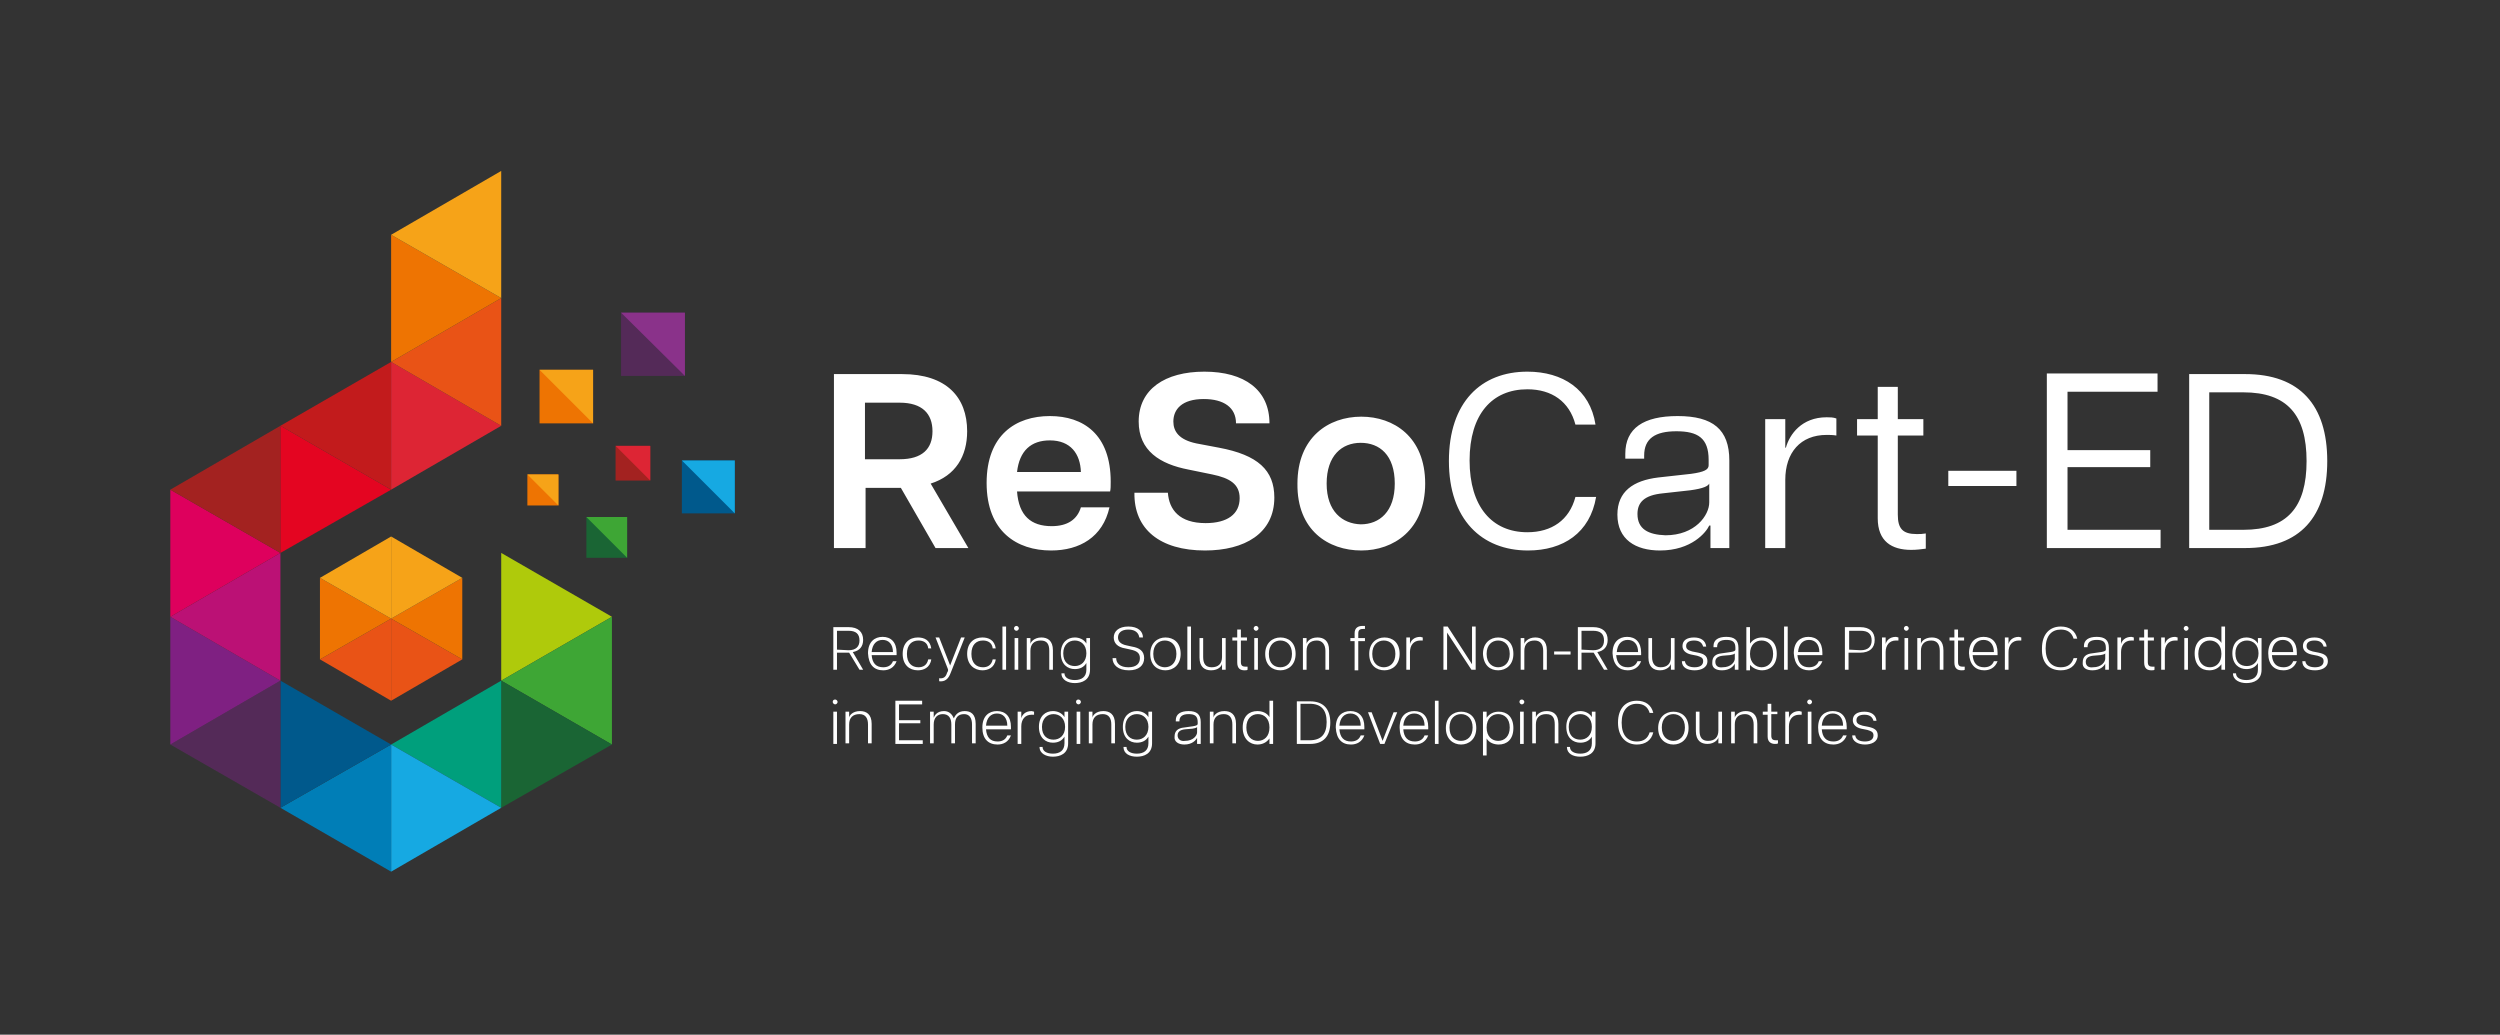 <?xml version="1.0" encoding="utf-8"?>
<!-- Generator: Adobe Illustrator 27.0.1, SVG Export Plug-In . SVG Version: 6.00 Build 0)  -->
<svg version="1.1" id="Ebene_1" xmlns="http://www.w3.org/2000/svg" xmlns:xlink="http://www.w3.org/1999/xlink" x="0px" y="0px"
	 viewBox="0 0 411 170.1" style="enable-background:new 0 0 411 170.1;" xml:space="preserve">
<rect x="0" y="0" width="411" height="170.1" fill="#333333" stroke="none"/>
<style type="text/css">
	.st0{fill:#AFCA0B;}
	.st1{fill:#3EA635;}
	.st2{fill:#1A6534;}
	.st3{fill:#009F7C;}
	.st4{fill:#16A9E2;}
	.st5{fill:#007EB7;}
	.st6{fill:#00598C;}
	.st7{fill:#542A58;}
	.st8{fill:#7F2082;}
	.st9{fill:#BB1175;}
	.st10{fill:#DE005D;}
	.st11{fill:#A32220;}
	.st12{fill:#E40521;}
	.st13{fill:#C21B1C;}
	.st14{fill:#DD2534;}
	.st15{fill:#E95316;}
	.st16{fill:#EE7402;}
	.st17{fill:#F6A318;}
	.st18{fill:#8A328A;}
	.st19{fill:#FFFFFF;}
</style>
<polygon class="st0" points="82.4,90.9 100.6,101.4 82.4,111.9 "/>
<polygon class="st1" points="100.6,101.4 100.6,122.4 82.4,111.9 "/>
<polygon class="st2" points="82.4,111.9 100.6,122.4 82.4,132.8 "/>
<polygon class="st3" points="82.4,111.9 82.4,132.8 64.3,122.4 "/>
<polygon class="st4" points="64.3,122.4 82.4,132.8 64.3,143.3 "/>
<polygon class="st5" points="64.3,122.4 64.3,143.3 46.1,132.8 "/>
<polygon class="st6" points="64.3,122.4 46.1,132.8 46.1,111.9 "/>
<polygon class="st7" points="46.1,111.9 46.1,132.8 28,122.4 "/>
<polygon class="st8" points="28,101.4 46.1,111.9 28,122.4 "/>
<polygon class="st9" points="46.1,90.9 46.1,111.9 28,101.4 "/>
<polygon class="st10" points="28,80.5 46.1,90.9 28,101.4 "/>
<polygon class="st11" points="46.1,70 46.1,90.9 28,80.5 "/>
<polygon class="st12" points="46.1,70 64.3,80.5 46.1,90.9 "/>
<polygon class="st13" points="64.3,59.5 64.3,80.5 46.1,70 "/>
<polygon class="st14" points="64.3,59.5 82.4,70 64.3,80.5 "/>
<polygon class="st15" points="82.4,49 82.4,70 64.3,59.5 "/>
<polygon class="st16" points="64.3,38.6 82.4,49 64.3,59.5 "/>
<polygon class="st17" points="82.4,28.1 82.4,49 64.3,38.6 "/>
<polygon class="st15" points="64.3,101.7 64.3,115.2 52.6,108.4 "/>
<polygon class="st16" points="52.6,95 64.3,101.7 52.6,108.4 "/>
<polygon class="st17" points="64.3,88.2 64.3,101.7 52.6,95 "/>
<polygon class="st15" points="64.3,101.7 64.3,115.2 76,108.4 "/>
<polygon class="st16" points="76,95 64.3,101.7 76,108.4 "/>
<polygon class="st17" points="64.3,88.2 64.3,101.7 76,95 "/>
<polygon class="st7" points="102.1,51.4 112.6,51.4 112.6,61.8 102.1,61.8 "/>
<polygon class="st18" points="102.1,51.4 112.6,51.4 112.6,61.8 "/>
<polygon class="st16" points="86.7,78 91.8,78 91.8,83.1 86.7,83.1 "/>
<polygon class="st17" points="86.7,78 91.8,78 91.8,83.1 "/>
<polygon class="st16" points="88.7,60.8 97.5,60.8 97.5,69.6 88.7,69.6 "/>
<polygon class="st17" points="88.7,60.8 97.5,60.8 97.5,69.6 "/>
<polygon class="st2" points="96.4,85 103.1,85 103.1,91.7 96.4,91.7 "/>
<polygon class="st1" points="96.4,85 103.1,85 103.1,91.7 "/>
<polygon class="st11" points="101.2,73.3 106.9,73.3 106.9,79 101.2,79 "/>
<polygon class="st14" points="101.2,73.3 106.9,73.3 106.9,79 "/>
<polygon class="st6" points="112.1,75.7 120.8,75.7 120.8,84.4 112.1,84.4 "/>
<polygon class="st4" points="112.1,75.7 120.8,75.7 120.8,84.4 "/>
<path class="st19" d="M137,122.3h0.6V117H137V122.3L137,122.3z M136.9,115.4c0,0.2,0.2,0.4,0.4,0.4s0.4-0.2,0.4-0.4
	c0-0.2-0.2-0.4-0.4-0.4C137,115,136.9,115.2,136.9,115.4L136.9,115.4z M142.7,119.1v3.1h0.6V119c0-1.6-0.9-2.1-1.9-2.1
	c-1.3,0-1.8,0.8-1.8,1.1l0,0v-1H139v5.2h0.6v-3.1c0-1.1,0.6-1.7,1.7-1.7C142.3,117.4,142.7,118.1,142.7,119.1L142.7,119.1z
	 M147.2,122.3h4.5v-0.6h-3.9v-2.8h3.5v-0.5h-3.5v-2.6h3.8v-0.6h-4.4L147.2,122.3L147.2,122.3z M159.8,119.1v3.1h0.6V119
	c0-1.6-0.8-2.1-1.8-2.1c-1.2,0-1.6,0.8-1.8,1.2c-0.3-0.8-0.9-1.2-1.6-1.2c-1.2,0-1.6,0.8-1.7,1.1v-1h-0.6v5.2h0.6v-3.1
	c0-1.1,0.6-1.7,1.5-1.7c1,0,1.4,0.7,1.4,1.7v3.1h0.6v-3.1c0-1.1,0.5-1.7,1.5-1.7C159.4,117.4,159.8,118.1,159.8,119.1L159.8,119.1z
	 M164,122.4c0.9,0,1.8-0.4,2.2-1.5h-0.6c-0.3,0.8-1,1-1.6,1c-1.2,0-1.8-0.7-1.9-2h4.1c0-0.1,0-0.2,0-0.4c0-1.7-0.9-2.6-2.3-2.6
	c-1.3,0-2.4,0.8-2.4,2.7C161.5,121.5,162.5,122.4,164,122.4L164,122.4z M162.1,119.3c0.1-1.3,0.8-2,1.8-2s1.7,0.7,1.7,2H162.1
	L162.1,119.3z M167.3,122.3h0.6v-2.9c0-1.1,0.6-1.9,1.7-1.9c0.1,0,0.3,0,0.4,0V117c-0.1,0-0.3-0.1-0.4-0.1c-1.1,0-1.6,0.7-1.7,1.2
	l0,0V117h-0.6V122.3L167.3,122.3z M173.1,124.4c1.2,0,2.5-0.5,2.5-2.2V117H175v0.9l0,0c-0.4-0.7-1.2-1-1.9-1c-1.2,0-2.3,0.8-2.3,2.6
	c0,1.8,1.1,2.6,2.3,2.6c0.8,0,1.5-0.3,1.9-1l0,0v1.1c0,1.2-0.8,1.7-1.9,1.7c-1,0-1.7-0.4-1.7-1.1h-0.5
	C170.9,123.9,172,124.4,173.1,124.4L173.1,124.4z M171.3,119.5c0-1.4,0.9-2.1,1.9-2.1s1.9,0.7,1.9,2.1s-0.9,2.1-1.9,2.1
	S171.3,121,171.3,119.5L171.3,119.5z M177,122.3h0.6V117H177V122.3L177,122.3z M176.9,115.4c0,0.2,0.2,0.4,0.4,0.4s0.4-0.2,0.4-0.4
	c0-0.2-0.2-0.4-0.4-0.4C177,115,176.9,115.2,176.9,115.4L176.9,115.4z M182.7,119.1v3.1h0.6V119c0-1.6-0.9-2.1-1.9-2.1
	c-1.3,0-1.8,0.8-1.8,1.1l0,0v-1H179v5.2h0.6v-3.1c0-1.1,0.6-1.7,1.7-1.7C182.3,117.4,182.7,118.1,182.7,119.1L182.7,119.1z
	 M186.9,124.4c1.2,0,2.5-0.5,2.5-2.2V117h-0.6v0.9l0,0c-0.4-0.7-1.2-1-1.9-1c-1.2,0-2.3,0.8-2.3,2.6c0,1.8,1.1,2.6,2.3,2.6
	c0.8,0,1.5-0.3,1.9-1l0,0v1.1c0,1.2-0.8,1.7-1.9,1.7c-1,0-1.7-0.4-1.7-1.1h-0.5C184.7,123.9,185.7,124.4,186.9,124.4L186.9,124.4z
	 M185,119.5c0-1.4,0.9-2.1,1.9-2.1s1.9,0.7,1.9,2.1s-0.9,2.1-1.9,2.1S185,121,185,119.5L185,119.5z M194.7,122.4
	c1.3,0,1.9-0.7,2.1-1.1l0,0v1h0.6v-3.6c0-1.3-0.7-1.8-2-1.8s-2.1,0.5-2.1,1.5v0.2h0.6v-0.1c0-0.7,0.5-1.1,1.5-1.1s1.5,0.3,1.5,1.3
	v0.3c0,0.2-0.2,0.3-0.8,0.4l-1.4,0.2c-1.1,0.1-1.6,0.6-1.6,1.5C193,121.9,193.7,122.4,194.7,122.4L194.7,122.4z M193.6,120.9
	c0-0.5,0.3-0.9,1.2-1l1.2-0.1c0.6-0.1,0.8-0.2,0.8-0.3v0.9c0,0.5-0.6,1.4-2,1.4C194.2,121.9,193.6,121.6,193.6,120.9L193.6,120.9z
	 M202.6,119.1v3.1h0.6V119c0-1.6-0.9-2.1-1.9-2.1c-1.3,0-1.8,0.8-1.8,1.1l0,0v-1h-0.6v5.2h0.6v-3.1c0-1.1,0.6-1.7,1.7-1.7
	C202.2,117.4,202.6,118.1,202.6,119.1L202.6,119.1z M206.7,122.4c0.8,0,1.5-0.3,2-1v0.9h0.6v-7.1h-0.6v2.7c-0.4-0.7-1.2-1-2-1
	c-1.3,0-2.4,0.8-2.4,2.7C204.3,121.5,205.5,122.4,206.7,122.4L206.7,122.4z M204.9,119.6c0-1.5,0.9-2.2,1.9-2.2s1.9,0.7,1.9,2.2
	s-0.9,2.2-1.9,2.2C205.8,121.8,204.9,121.1,204.9,119.6L204.9,119.6z M213.2,122.3h2.2c2.2,0,3.3-1.3,3.3-3.5s-1.1-3.5-3.3-3.5h-2.2
	V122.3L213.2,122.3z M213.8,121.7v-6h1.5c1.9,0,2.8,1,2.8,3s-0.9,3-2.8,3H213.8L213.8,121.7z M222.1,122.4c0.9,0,1.8-0.4,2.2-1.5
	h-0.6c-0.3,0.8-1,1-1.6,1c-1.2,0-1.8-0.7-1.9-2h4.1c0-0.1,0-0.2,0-0.4c0-1.7-0.9-2.6-2.3-2.6c-1.3,0-2.4,0.8-2.4,2.7
	C219.7,121.5,220.6,122.4,222.1,122.4L222.1,122.4z M220.2,119.3c0.1-1.3,0.8-2,1.8-2s1.7,0.7,1.7,2H220.2L220.2,119.3z
	 M226.9,122.3h0.7l2.1-5.2h-0.6l-1.8,4.7l0,0l-1.8-4.7h-0.6L226.9,122.3L226.9,122.3z M232.6,122.4c0.9,0,1.8-0.4,2.2-1.5h-0.6
	c-0.3,0.8-1,1-1.6,1c-1.2,0-1.8-0.7-1.9-2h4.1c0-0.1,0-0.2,0-0.4c0-1.7-0.9-2.6-2.3-2.6c-1.3,0-2.4,0.8-2.4,2.7
	C230.1,121.5,231.1,122.4,232.6,122.4L232.6,122.4z M230.7,119.3c0.1-1.3,0.8-2,1.8-2s1.7,0.7,1.7,2H230.7L230.7,119.3z
	 M235.9,122.3h0.6v-7.1h-0.6V122.3L235.9,122.3z M240.2,122.4c1.3,0,2.5-0.9,2.5-2.7c0-1.9-1.2-2.7-2.5-2.7s-2.5,0.9-2.5,2.7
	S238.9,122.4,240.2,122.4L240.2,122.4z M238.3,119.6c0-1.5,0.9-2.2,1.9-2.2s1.9,0.7,1.9,2.2s-0.9,2.2-1.9,2.2
	C239.2,121.8,238.3,121.2,238.3,119.6L238.3,119.6z M243.8,124.2h0.6v-2.8c0.4,0.7,1.2,1,2,1c1.3,0,2.4-0.8,2.4-2.7
	s-1.1-2.7-2.4-2.7c-0.8,0-1.5,0.3-2,1v-1h-0.6V124.2L243.8,124.2z M244.4,119.6c0-1.5,0.9-2.2,1.9-2.2s1.9,0.7,1.9,2.2
	s-0.9,2.2-1.9,2.2C245.3,121.8,244.4,121.1,244.4,119.6L244.4,119.6z M249.9,122.3h0.6V117h-0.6V122.3L249.9,122.3z M249.8,115.4
	c0,0.2,0.2,0.4,0.4,0.4s0.4-0.2,0.4-0.4c0-0.2-0.2-0.4-0.4-0.4C249.9,115,249.8,115.2,249.8,115.4L249.8,115.4z M255.6,119.1v3.1
	h0.6V119c0-1.6-0.9-2.1-1.9-2.1c-1.3,0-1.8,0.8-1.8,1.1l0,0v-1h-0.6v5.2h0.6v-3.1c0-1.1,0.6-1.7,1.7-1.7S255.6,118.1,255.6,119.1
	L255.6,119.1z M259.8,124.4c1.2,0,2.5-0.5,2.5-2.2V117h-0.6v0.9l0,0c-0.4-0.7-1.2-1-1.9-1c-1.2,0-2.3,0.8-2.3,2.6
	c0,1.8,1.1,2.6,2.3,2.6c0.8,0,1.5-0.3,1.9-1l0,0v1.1c0,1.2-0.8,1.7-1.9,1.7c-1,0-1.7-0.4-1.7-1.1h-0.5
	C257.6,123.9,258.6,124.4,259.8,124.4L259.8,124.4z M257.9,119.5c0-1.4,0.9-2.1,1.9-2.1s1.9,0.7,1.9,2.1s-0.9,2.1-1.9,2.1
	S257.9,121,257.9,119.5L257.9,119.5z M269.1,122.4c1.4,0,2.4-0.7,2.7-2h-0.6c-0.3,1-1,1.5-2.1,1.5c-1.5,0-2.5-1-2.5-3.1
	c0-2,1-3.1,2.5-3.1c1.1,0,1.8,0.5,2.1,1.5h0.6c-0.3-1.3-1.3-2-2.7-2c-1.8,0-3.1,1.2-3.1,3.6C266,121.1,267.3,122.4,269.1,122.4
	L269.1,122.4z M275.1,122.4c1.3,0,2.5-0.9,2.5-2.7c0-1.9-1.2-2.7-2.5-2.7s-2.5,0.9-2.5,2.7S273.8,122.4,275.1,122.4L275.1,122.4z
	 M273.2,119.6c0-1.5,0.9-2.2,1.9-2.2s1.9,0.7,1.9,2.2s-0.9,2.2-1.9,2.2C274.2,121.8,273.2,121.2,273.2,119.6L273.2,119.6z
	 M279.4,120.1V117h-0.6v3.2c0,1.6,0.9,2.1,1.9,2.1c1.2,0,1.8-0.8,1.8-1.1l0,0v1h0.6V117h-0.6v3.1c0,1.1-0.6,1.7-1.7,1.7
	C279.8,121.8,279.4,121.2,279.4,120.1L279.4,120.1z M288.3,119.1v3.1h0.6V119c0-1.6-0.9-2.1-1.9-2.1c-1.2,0-1.8,0.8-1.8,1.1l0,0v-1
	h-0.6v5.2h0.6v-3.1c0-1.1,0.6-1.7,1.7-1.7C287.8,117.4,288.3,118.1,288.3,119.1L288.3,119.1z M291.8,122.3c0.2,0,0.4,0,0.5-0.1v-0.5
	c-0.1,0-0.2,0-0.3,0c-0.6,0-0.8-0.2-0.8-0.8v-3.5h1V117h-1v-1.3h-0.6v1.3h-0.8v0.5h0.8v3.6C290.6,122,291.2,122.3,291.8,122.3
	L291.8,122.3z M293.5,122.3h0.6v-2.9c0-1.1,0.6-1.9,1.7-1.9c0.1,0,0.3,0,0.4,0V117c-0.1,0-0.3-0.1-0.4-0.1c-1.1,0-1.6,0.7-1.7,1.2
	l0,0V117h-0.6V122.3L293.5,122.3z M297.2,122.3h0.6V117h-0.6V122.3L297.2,122.3z M297.1,115.4c0,0.2,0.2,0.4,0.4,0.4
	s0.4-0.2,0.4-0.4c0-0.2-0.2-0.4-0.4-0.4S297.1,115.2,297.1,115.4L297.1,115.4z M301.4,122.4c0.9,0,1.8-0.4,2.2-1.5H303
	c-0.3,0.8-1,1-1.6,1c-1.2,0-1.8-0.7-1.9-2h4.1c0-0.1,0-0.2,0-0.4c0-1.7-0.9-2.6-2.3-2.6c-1.3,0-2.4,0.8-2.4,2.7
	C298.9,121.5,299.9,122.4,301.4,122.4L301.4,122.4z M299.5,119.3c0.1-1.3,0.8-2,1.8-2s1.7,0.7,1.7,2H299.5L299.5,119.3z
	 M306.6,122.4c1,0,2.1-0.4,2.1-1.5c0-0.9-0.6-1.2-1.5-1.4l-1-0.2c-0.7-0.2-1-0.4-1-0.9c0-0.6,0.5-0.9,1.3-0.9s1.3,0.3,1.5,1h0.5
	c-0.1-1-0.9-1.5-2-1.5c-1.2,0-1.9,0.5-1.9,1.4c0,0.7,0.5,1.2,1.4,1.4l1,0.2c0.6,0.2,1,0.3,1,0.9c0,0.7-0.6,1-1.4,1
	c-0.7,0-1.5-0.2-1.6-1h-0.5C304.5,121.9,305.5,122.4,306.6,122.4L306.6,122.4z"/>
<path class="st19" d="M137,110.1h0.6v-2.8h2l1.7,2.8h0.6l-1.7-2.9c1.1-0.2,1.7-0.9,1.7-2c0-1.3-0.8-2.1-2.4-2.1H137V110.1L137,110.1
	z M137.6,106.8v-3.1h1.9c1.2,0,1.8,0.5,1.8,1.6c0,1-0.6,1.6-1.8,1.6L137.6,106.8L137.6,106.8z M145.2,110.2c0.9,0,1.8-0.4,2.2-1.5
	h-0.6c-0.3,0.8-1,1-1.6,1c-1.2,0-1.8-0.7-1.9-2h4.1c0-0.1,0-0.2,0-0.4c0-1.7-0.9-2.6-2.3-2.6c-1.3,0-2.4,0.8-2.4,2.7
	C142.8,109.3,143.7,110.2,145.2,110.2L145.2,110.2z M143.3,107.2c0.1-1.3,0.8-2,1.8-2s1.7,0.7,1.7,2H143.3L143.3,107.2z
	 M150.9,110.2c0.9,0,2-0.4,2.2-1.8h-0.5c-0.2,1-0.9,1.3-1.6,1.3c-1.1,0-1.9-0.7-1.9-2.2s0.8-2.2,1.9-2.2c0.7,0,1.5,0.3,1.6,1.3h0.5
	c-0.2-1.4-1.2-1.8-2.2-1.8c-1.4,0-2.5,0.9-2.5,2.7S149.5,110.2,150.9,110.2L150.9,110.2z M154.4,111.5v0.5c0.9,0.1,1.5-0.3,1.9-1.4
	l2.3-5.8H158l-1.8,4.6l-1.8-4.6h-0.6l2,5.1c0.1,0.2,0.1,0.4-0.1,0.7C155.5,111.3,155.1,111.6,154.4,111.5L154.4,111.5z M161.5,110.2
	c0.9,0,2-0.4,2.2-1.8h-0.5c-0.2,1-0.9,1.3-1.6,1.3c-1.1,0-1.9-0.7-1.9-2.2s0.8-2.2,1.9-2.2c0.7,0,1.5,0.3,1.6,1.3h0.5
	c-0.2-1.4-1.2-1.8-2.2-1.8c-1.4,0-2.5,0.9-2.5,2.7S160.2,110.2,161.5,110.2L161.5,110.2z M164.8,110.1h0.6V103h-0.6V110.1
	L164.8,110.1z M166.8,110.1h0.6v-5.2h-0.6V110.1L166.8,110.1z M166.7,103.3c0,0.2,0.2,0.4,0.4,0.4s0.4-0.2,0.4-0.4
	c0-0.2-0.2-0.4-0.4-0.4S166.7,103.1,166.7,103.3L166.7,103.3z M172.5,107v3.1h0.6v-3.2c0-1.6-0.9-2.1-1.9-2.1
	c-1.2,0-1.8,0.8-1.8,1.1l0,0v-1h-0.6v5.2h0.6V107c0-1.1,0.6-1.7,1.7-1.7S172.5,106,172.5,107L172.5,107z M176.7,112.3
	c1.2,0,2.5-0.5,2.5-2.2v-5.2h-0.6v0.9l0,0c-0.4-0.7-1.2-1-1.9-1c-1.2,0-2.3,0.8-2.3,2.6c0,1.8,1.1,2.6,2.3,2.6c0.8,0,1.5-0.3,1.9-1
	l0,0v1.1c0,1.2-0.8,1.7-1.9,1.7c-1,0-1.7-0.4-1.7-1.1h-0.5C174.5,111.8,175.6,112.3,176.7,112.3L176.7,112.3z M174.8,107.4
	c0-1.4,0.9-2.1,1.9-2.1s1.9,0.7,1.9,2.1s-0.9,2.1-1.9,2.1S174.8,108.9,174.8,107.4L174.8,107.4z M185.6,110.2c1.6,0,2.5-0.8,2.5-2
	s-0.8-1.7-2-1.9l-0.9-0.2c-1-0.2-1.4-0.7-1.4-1.3c0-0.7,0.5-1.3,1.7-1.3s1.7,0.6,1.8,1.3h0.6c0-1-0.8-1.8-2.4-1.8
	c-1.6,0-2.4,0.8-2.4,1.8c0,0.9,0.6,1.6,1.9,1.8l0.9,0.2c0.9,0.2,1.5,0.5,1.5,1.4s-0.6,1.5-1.9,1.5c-1.4,0-2-0.7-2-1.5h-0.6
	C182.9,109.3,183.8,110.2,185.6,110.2L185.6,110.2z M191.6,110.2c1.3,0,2.5-0.9,2.5-2.7c0-1.9-1.2-2.7-2.5-2.7s-2.5,0.9-2.5,2.7
	C189.1,109.4,190.3,110.2,191.6,110.2L191.6,110.2z M189.6,107.5c0-1.5,0.9-2.2,1.9-2.2s1.9,0.7,1.9,2.2s-0.9,2.2-1.9,2.2
	C190.6,109.7,189.6,109.1,189.6,107.5L189.6,107.5z M195.2,110.1h0.6V103h-0.6V110.1L195.2,110.1z M197.8,108v-3.1h-0.6v3.2
	c0,1.6,0.9,2.1,1.9,2.1c1.3,0,1.8-0.8,1.8-1.1l0,0v1h0.6v-5.2h-0.6v3.1c0,1.1-0.6,1.7-1.7,1.7C198.2,109.7,197.8,109.1,197.8,108
	L197.8,108z M204.6,110.2c0.2,0,0.4,0,0.5-0.1v-0.5c-0.1,0-0.2,0-0.3,0c-0.6,0-0.8-0.2-0.8-0.8v-3.5h1v-0.5h-1v-1.3h-0.6v1.3h-0.8
	v0.5h0.8v3.6C203.4,109.9,203.9,110.2,204.6,110.2L204.6,110.2z M206.2,110.1h0.6v-5.2h-0.6V110.1L206.2,110.1z M206.1,103.3
	c0,0.2,0.2,0.4,0.4,0.4s0.4-0.2,0.4-0.4c0-0.2-0.2-0.4-0.4-0.4S206.1,103.1,206.1,103.3L206.1,103.3z M210.5,110.2
	c1.3,0,2.5-0.9,2.5-2.7c0-1.9-1.2-2.7-2.5-2.7s-2.5,0.9-2.5,2.7C208,109.4,209.2,110.2,210.5,110.2L210.5,110.2z M208.6,107.5
	c0-1.5,0.9-2.2,1.9-2.2s1.9,0.7,1.9,2.2s-0.9,2.2-1.9,2.2S208.6,109.1,208.6,107.5L208.6,107.5z M217.9,107v3.1h0.6v-3.2
	c0-1.6-0.9-2.1-1.9-2.1c-1.3,0-1.8,0.8-1.8,1.1l0,0v-1h-0.6v5.2h0.6V107c0-1.1,0.6-1.7,1.7-1.7C217.4,105.3,217.9,106,217.9,107
	L217.9,107z M222.7,104.1v0.8H222v0.5h0.7v4.8h0.6v-4.8h1.1v-0.5h-1.1v-0.7c0-0.6,0.2-0.8,0.8-0.8h0.3v-0.5H224
	C223.3,102.9,222.7,103.2,222.7,104.1L222.7,104.1z M227.6,110.2c1.3,0,2.5-0.9,2.5-2.7c0-1.9-1.2-2.7-2.5-2.7s-2.5,0.9-2.5,2.7
	C225.1,109.4,226.3,110.2,227.6,110.2L227.6,110.2z M225.6,107.5c0-1.5,0.9-2.2,1.9-2.2s1.9,0.7,1.9,2.2s-0.9,2.2-1.9,2.2
	C226.6,109.7,225.6,109.1,225.6,107.5L225.6,107.5z M231.2,110.1h0.6v-2.9c0-1.1,0.6-1.9,1.7-1.9c0.1,0,0.3,0,0.4,0v-0.5
	c-0.1,0-0.3-0.1-0.4-0.1c-1.1,0-1.6,0.7-1.7,1.2l0,0v-1.1h-0.6V110.1L231.2,110.1z M237.3,110.1h0.6V104l0,0l4,6.1h0.7V103H242v6.2
	l0,0l-4-6.2h-0.7V110.1L237.3,110.1z M246.3,110.2c1.3,0,2.5-0.9,2.5-2.7c0-1.9-1.2-2.7-2.5-2.7s-2.5,0.9-2.5,2.7
	C243.9,109.4,245,110.2,246.3,110.2L246.3,110.2z M244.4,107.5c0-1.5,0.9-2.2,1.9-2.2s1.9,0.7,1.9,2.2s-0.9,2.2-1.9,2.2
	C245.4,109.7,244.4,109.1,244.4,107.5L244.4,107.5z M253.7,107v3.1h0.6v-3.2c0-1.6-0.9-2.1-1.9-2.1c-1.2,0-1.8,0.8-1.8,1.1l0,0v-1
	H250v5.2h0.6V107c0-1.1,0.6-1.7,1.7-1.7C253.3,105.3,253.7,106,253.7,107L253.7,107z M255.5,107.6h2.7v-0.5h-2.7L255.5,107.6
	L255.5,107.6z M259.4,110.1h0.6v-2.8h2l1.7,2.8h0.6l-1.7-2.9c1.1-0.2,1.7-0.9,1.7-2c0-1.3-0.8-2.1-2.4-2.1h-2.5L259.4,110.1
	L259.4,110.1z M260,106.8v-3.1h1.9c1.2,0,1.8,0.5,1.8,1.6c0,1-0.6,1.6-1.8,1.6L260,106.8L260,106.8z M267.6,110.2
	c0.9,0,1.8-0.4,2.2-1.5h-0.6c-0.3,0.8-1,1-1.6,1c-1.2,0-1.8-0.7-1.9-2h4.1c0-0.1,0-0.2,0-0.4c0-1.7-0.9-2.6-2.3-2.6
	c-1.3,0-2.4,0.8-2.4,2.7C265.2,109.3,266.2,110.2,267.6,110.2L267.6,110.2z M265.8,107.2c0.1-1.3,0.8-2,1.8-2s1.7,0.7,1.7,2H265.8
	L265.8,107.2z M271.6,108v-3.1H271v3.2c0,1.6,0.9,2.1,1.9,2.1c1.2,0,1.8-0.8,1.8-1.1l0,0v1h0.6v-5.2h-0.6v3.1c0,1.1-0.6,1.7-1.7,1.7
	C272.1,109.7,271.6,109.1,271.6,108L271.6,108z M278.6,110.2c1,0,2.1-0.4,2.1-1.5c0-0.9-0.6-1.2-1.5-1.4l-1-0.2
	c-0.7-0.2-1-0.4-1-0.9c0-0.6,0.5-0.9,1.3-0.9s1.3,0.3,1.5,1h0.5c-0.1-1-0.9-1.5-2-1.5c-1.2,0-1.9,0.5-1.9,1.4c0,0.7,0.5,1.2,1.4,1.4
	l1,0.2c0.6,0.2,1,0.3,1,0.9c0,0.7-0.6,1-1.4,1c-0.7,0-1.5-0.2-1.6-1h-0.5C276.5,109.8,277.5,110.2,278.6,110.2L278.6,110.2z
	 M283.1,110.2c1.3,0,1.9-0.7,2.1-1.1l0,0v1h0.6v-3.6c0-1.3-0.7-1.8-2-1.8s-2.1,0.5-2.1,1.5v0.2h0.6v-0.1c0-0.7,0.5-1.1,1.5-1.1
	s1.5,0.3,1.5,1.3v0.3c0,0.2-0.2,0.3-0.8,0.4l-1.4,0.2c-1.1,0.1-1.6,0.6-1.6,1.5C281.4,109.8,282.1,110.2,283.1,110.2L283.1,110.2z
	 M282,108.8c0-0.5,0.3-0.9,1.2-1l1.2-0.1c0.6-0.1,0.8-0.2,0.8-0.3v0.9c0,0.5-0.6,1.4-2,1.4C282.5,109.8,282,109.5,282,108.8
	L282,108.8z M289.7,110.2c1.2,0,2.4-0.8,2.4-2.7c0-1.9-1.1-2.7-2.4-2.7c-0.8,0-1.5,0.3-2,1v-2.7h-0.6v7.1h0.6v-0.9
	C288.2,109.9,289,110.2,289.7,110.2L289.7,110.2z M287.7,107.5c0-1.5,0.9-2.2,1.9-2.2s1.9,0.7,1.9,2.2s-0.9,2.2-1.9,2.2
	C288.7,109.7,287.7,109,287.7,107.5L287.7,107.5z M293.3,110.1h0.6V103h-0.6V110.1L293.3,110.1z M297.4,110.2c0.9,0,1.8-0.4,2.2-1.5
	H299c-0.3,0.8-1,1-1.6,1c-1.2,0-1.8-0.7-1.9-2h4.1c0-0.1,0-0.2,0-0.4c0-1.7-0.9-2.6-2.3-2.6c-1.3,0-2.4,0.8-2.4,2.7
	C295,109.3,296,110.2,297.4,110.2L297.4,110.2z M295.6,107.2c0.1-1.3,0.8-2,1.8-2s1.7,0.7,1.7,2H295.6L295.6,107.2z M303.3,110.1
	h0.6v-2.8h1.9c1.6,0,2.4-0.8,2.4-2.1c0-1.3-0.8-2.1-2.4-2.1h-2.5V110.1L303.3,110.1z M304,106.8v-3.1h1.9c1.2,0,1.8,0.5,1.8,1.6
	c0,1-0.6,1.6-1.8,1.6L304,106.8L304,106.8z M309.4,110.1h0.6v-2.9c0-1.1,0.6-1.9,1.7-1.9c0.1,0,0.3,0,0.4,0v-0.5
	c-0.1,0-0.3-0.1-0.4-0.1c-1.1,0-1.6,0.7-1.7,1.2l0,0v-1.1h-0.6V110.1L309.4,110.1z M313.1,110.1h0.6v-5.2h-0.6V110.1L313.1,110.1z
	 M313,103.3c0,0.2,0.2,0.4,0.4,0.4c0.2,0,0.4-0.2,0.4-0.4c0-0.2-0.2-0.4-0.4-0.4S313,103.1,313,103.3L313,103.3z M318.9,107v3.1h0.6
	v-3.2c0-1.6-0.9-2.1-1.9-2.1c-1.3,0-1.8,0.8-1.8,1.1l0,0v-1h-0.6v5.2h0.6V107c0-1.1,0.6-1.7,1.7-1.7
	C318.5,105.3,318.9,106,318.9,107L318.9,107z M322.5,110.2c0.2,0,0.4,0,0.5-0.1v-0.5c-0.1,0-0.2,0-0.3,0c-0.6,0-0.8-0.2-0.8-0.8
	v-3.5h1v-0.5h-1v-1.3h-0.6v1.3h-0.8v0.5h0.8v3.6C321.3,109.9,321.8,110.2,322.5,110.2L322.5,110.2z M326.2,110.2
	c0.9,0,1.8-0.4,2.2-1.5h-0.6c-0.3,0.8-1,1-1.6,1c-1.2,0-1.8-0.7-1.9-2h4.1c0-0.1,0-0.2,0-0.4c0-1.7-0.9-2.6-2.3-2.6
	c-1.3,0-2.4,0.8-2.4,2.7C323.8,109.3,324.8,110.2,326.2,110.2L326.2,110.2z M324.3,107.2c0.1-1.3,0.8-2,1.8-2s1.7,0.7,1.7,2H324.3
	L324.3,107.2z M329.6,110.1h0.6v-2.9c0-1.1,0.6-1.9,1.7-1.9c0.1,0,0.3,0,0.4,0v-0.5c-0.1,0-0.3-0.1-0.4-0.1c-1.1,0-1.6,0.7-1.7,1.2
	l0,0v-1.1h-0.6V110.1L329.6,110.1z M338.8,110.2c1.4,0,2.4-0.7,2.7-2h-0.6c-0.3,1-1,1.5-2.1,1.5c-1.5,0-2.5-1-2.5-3.1s1-3.1,2.5-3.1
	c1.1,0,1.8,0.5,2.1,1.5h0.6c-0.3-1.3-1.3-2-2.7-2c-1.8,0-3.1,1.2-3.1,3.6C335.6,109,336.9,110.2,338.8,110.2L338.8,110.2z
	 M344,110.2c1.3,0,1.9-0.7,2.1-1.1l0,0v1h0.6v-3.6c0-1.3-0.7-1.8-2-1.8s-2.1,0.5-2.1,1.5v0.2h0.6v-0.1c0-0.7,0.5-1.1,1.5-1.1
	s1.5,0.3,1.5,1.3v0.3c0,0.2-0.2,0.3-0.8,0.4l-1.4,0.2c-1.1,0.1-1.6,0.6-1.6,1.5C342.3,109.8,343,110.2,344,110.2L344,110.2z
	 M342.9,108.8c0-0.5,0.3-0.9,1.2-1l1.2-0.1c0.6-0.1,0.8-0.2,0.8-0.3v0.9c0,0.5-0.6,1.4-2,1.4C343.4,109.8,342.9,109.5,342.9,108.8
	L342.9,108.8z M348.1,110.1h0.6v-2.9c0-1.1,0.6-1.9,1.7-1.9c0.1,0,0.3,0,0.4,0v-0.5c-0.1,0-0.3-0.1-0.4-0.1c-1.1,0-1.6,0.7-1.7,1.2
	l0,0v-1.1h-0.6V110.1L348.1,110.1z M353.7,110.2c0.2,0,0.4,0,0.5-0.1v-0.5c-0.1,0-0.2,0-0.3,0c-0.6,0-0.8-0.2-0.8-0.8v-3.5h1v-0.5
	h-1v-1.3h-0.6v1.3h-0.8v0.5h0.8v3.6C352.5,109.9,353,110.2,353.7,110.2L353.7,110.2z M355.3,110.1h0.6v-2.9c0-1.1,0.6-1.9,1.7-1.9
	c0.1,0,0.3,0,0.4,0v-0.5c-0.1,0-0.3-0.1-0.4-0.1c-1.1,0-1.6,0.7-1.7,1.2l0,0v-1.1h-0.6V110.1L355.3,110.1z M359.1,110.1h0.6v-5.2
	h-0.6V110.1L359.1,110.1z M359,103.3c0,0.2,0.2,0.4,0.4,0.4c0.2,0,0.4-0.2,0.4-0.4c0-0.2-0.2-0.4-0.4-0.4S359,103.1,359,103.3
	L359,103.3z M363.2,110.2c0.8,0,1.5-0.3,2-1v0.9h0.6V103h-0.6v2.7c-0.4-0.7-1.2-1-2-1c-1.2,0-2.4,0.8-2.4,2.7
	C360.8,109.4,361.9,110.2,363.2,110.2L363.2,110.2z M361.4,107.5c0-1.5,0.9-2.2,1.9-2.2s1.9,0.7,1.9,2.2s-0.9,2.2-1.9,2.2
	S361.4,109,361.4,107.5L361.4,107.5z M369.3,112.3c1.2,0,2.5-0.5,2.5-2.2v-5.2h-0.6v0.9l0,0c-0.4-0.7-1.2-1-1.9-1
	c-1.2,0-2.3,0.8-2.3,2.6c0,1.8,1.1,2.6,2.3,2.6c0.8,0,1.5-0.3,1.9-1l0,0v1.1c0,1.2-0.8,1.7-1.9,1.7c-1,0-1.7-0.4-1.7-1.1h-0.5
	C367.1,111.8,368.2,112.3,369.3,112.3L369.3,112.3z M367.5,107.4c0-1.4,0.9-2.1,1.9-2.1s1.9,0.7,1.9,2.1s-0.9,2.1-1.9,2.1
	C368.3,109.5,367.5,108.9,367.5,107.4L367.5,107.4z M375.4,110.2c0.9,0,1.8-0.4,2.2-1.5H377c-0.3,0.8-1,1-1.6,1
	c-1.2,0-1.8-0.7-1.9-2h4.1c0-0.1,0-0.2,0-0.4c0-1.7-0.9-2.6-2.3-2.6c-1.3,0-2.4,0.8-2.4,2.7C372.9,109.3,373.9,110.2,375.4,110.2
	L375.4,110.2z M373.5,107.2c0.1-1.3,0.8-2,1.8-2s1.7,0.7,1.7,2H373.5L373.5,107.2z M380.6,110.2c1,0,2.1-0.4,2.1-1.5
	c0-0.9-0.6-1.2-1.5-1.4l-1-0.2c-0.7-0.2-1-0.4-1-0.9c0-0.6,0.5-0.9,1.3-0.9s1.3,0.3,1.5,1h0.5c-0.1-1-0.9-1.5-2-1.5
	c-1.2,0-1.9,0.5-1.9,1.4c0,0.7,0.5,1.2,1.4,1.4l1,0.2c0.6,0.2,1,0.3,1,0.9c0,0.7-0.6,1-1.4,1c-0.7,0-1.5-0.2-1.6-1h-0.5
	C378.5,109.8,379.4,110.2,380.6,110.2L380.6,110.2z"/>
<path class="st19" d="M136.9,90.1h5.4v-9.9h5.8l5.7,9.9h5.4L153,79.5c4.1-1.3,6-4.5,6-8.6c0-5.6-3.4-9.4-10.7-9.4h-11.2v28.6H136.9z
	 M142.2,75.5v-9.3h5.7c3.7,0,5.4,1.8,5.4,4.7c0,2.9-1.7,4.6-5.4,4.6L142.2,75.5L142.2,75.5z M172.8,90.5c4.7,0,8.5-2.2,9.6-7.1h-4.7
	c-0.6,2-2.2,3.1-4.8,3.1c-3.4,0-5.4-1.7-5.7-5.7h15.3c0.1-0.4,0.1-0.9,0.1-1.6c0-7.8-4.5-10.8-10-10.8c-5.6,0-10.4,3.1-10.4,11
	C162.2,87.4,167.2,90.5,172.8,90.5L172.8,90.5z M167.2,77.6c0.4-3.5,2.3-5.2,5.4-5.2c3.4,0,5,2.2,5.1,5.2H167.2L167.2,77.6z
	 M198.1,90.5c6.5,0,11.4-2.8,11.4-8.7c0-4.5-2.7-7-9.1-8.2l-3.7-0.7c-2.9-0.6-3.8-2-3.8-3.6c0-2,1.4-3.7,5-3.7c3.3,0,5.3,1.4,5.3,4
	h5.5c0-5.5-4.1-8.5-10.7-8.5c-6.5,0-10.8,2.9-10.8,8.2c0,4.8,3.5,7,8.2,7.9l3.9,0.8c2.9,0.6,4.5,1.6,4.5,3.9c0,2.6-2,4.1-5.6,4.1
	c-4.3,0-6-2.2-6.2-5h-5.5C186.4,87,190.7,90.5,198.1,90.5L198.1,90.5z M223.8,90.5c5.3,0,10.5-3.4,10.5-11c0-7.7-5.2-11-10.5-11
	c-5.4,0-10.5,3.4-10.5,11C213.2,87.2,218.4,90.5,223.8,90.5L223.8,90.5z M218.1,79.5c0-4.6,2.5-6.7,5.6-6.7s5.6,2,5.6,6.7
	c0,4.6-2.5,6.7-5.6,6.7C220.7,86.1,218.1,84.1,218.1,79.5L218.1,79.5z M251.2,90.5c5.8,0,10.2-2.9,11.2-8.8H259
	c-1,3.8-3.9,5.8-7.9,5.8c-5.8,0-9.5-4.2-9.5-11.8c0-7.6,3.7-11.7,9.5-11.7c4,0,6.9,2,7.9,5.8h3.3c-0.9-5.8-5.4-8.7-11.2-8.7
	c-7.6,0-12.9,5-12.9,14.7C238.2,85.4,243.6,90.5,251.2,90.5L251.2,90.5z M272.9,90.5c5.2,0,7.6-3,8.1-4.1h0.2v3.7h3.1V75.7
	c0-5.1-2.7-7.3-8.5-7.3c-5.6,0-8.6,2-8.6,6.2v0.8h3.1v-0.5c0-2.8,1.8-4,5.3-4s5.3,1.1,5.3,4.7v0.9c0,0.7-0.7,1.1-2.9,1.4l-5.4,0.6
	c-4.1,0.5-6.7,2.3-6.7,6.1C265.9,88.7,268.9,90.5,272.9,90.5L272.9,90.5z M269.2,84.5c0-1.9,1.1-3.1,4.2-3.4l4.5-0.5
	c2.2-0.3,2.9-0.7,3.1-1.1v3.1c0,2.1-2.3,5.4-7.2,5.4C271,87.9,269.2,87,269.2,84.5L269.2,84.5z M290.2,90.1h3.3V78.9
	c0-4.5,2.5-7.4,6.8-7.4c0.5,0,1,0,1.6,0.1v-2.8c-0.5-0.2-1.1-0.2-1.6-0.2c-4.1,0-6.1,2.8-6.7,5h-0.1v-4.7h-3.3L290.2,90.1
	L290.2,90.1z M314.2,90.4c0.9,0,1.6-0.1,2.4-0.2v-2.5c-0.6,0.1-0.9,0.1-1.5,0.1c-2.3,0-3.1-0.9-3.1-3.2v-13h4.2v-2.7H312v-5.3h-3.3
	v5.3h-3.4v2.7h3.4v13.6C308.7,89,311,90.4,314.2,90.4L314.2,90.4z M320.3,79.9h11.2v-2.5h-11.2V79.9L320.3,79.9z M336.6,90.1h18.6
	v-3h-15.3V76.8h13.6V74h-13.6v-9.6h14.8v-3h-18.2v28.7H336.6z M359.9,90.1h9.2c9.1,0,13.5-5.2,13.5-14.3c0-9.2-4.5-14.3-13.5-14.3
	h-9.2V90.1L359.9,90.1z M363.2,87.1V64.5h5.6c7.2,0,10.4,3.7,10.4,11.3s-3.2,11.3-10.4,11.3L363.2,87.1L363.2,87.1z"/>
</svg>
